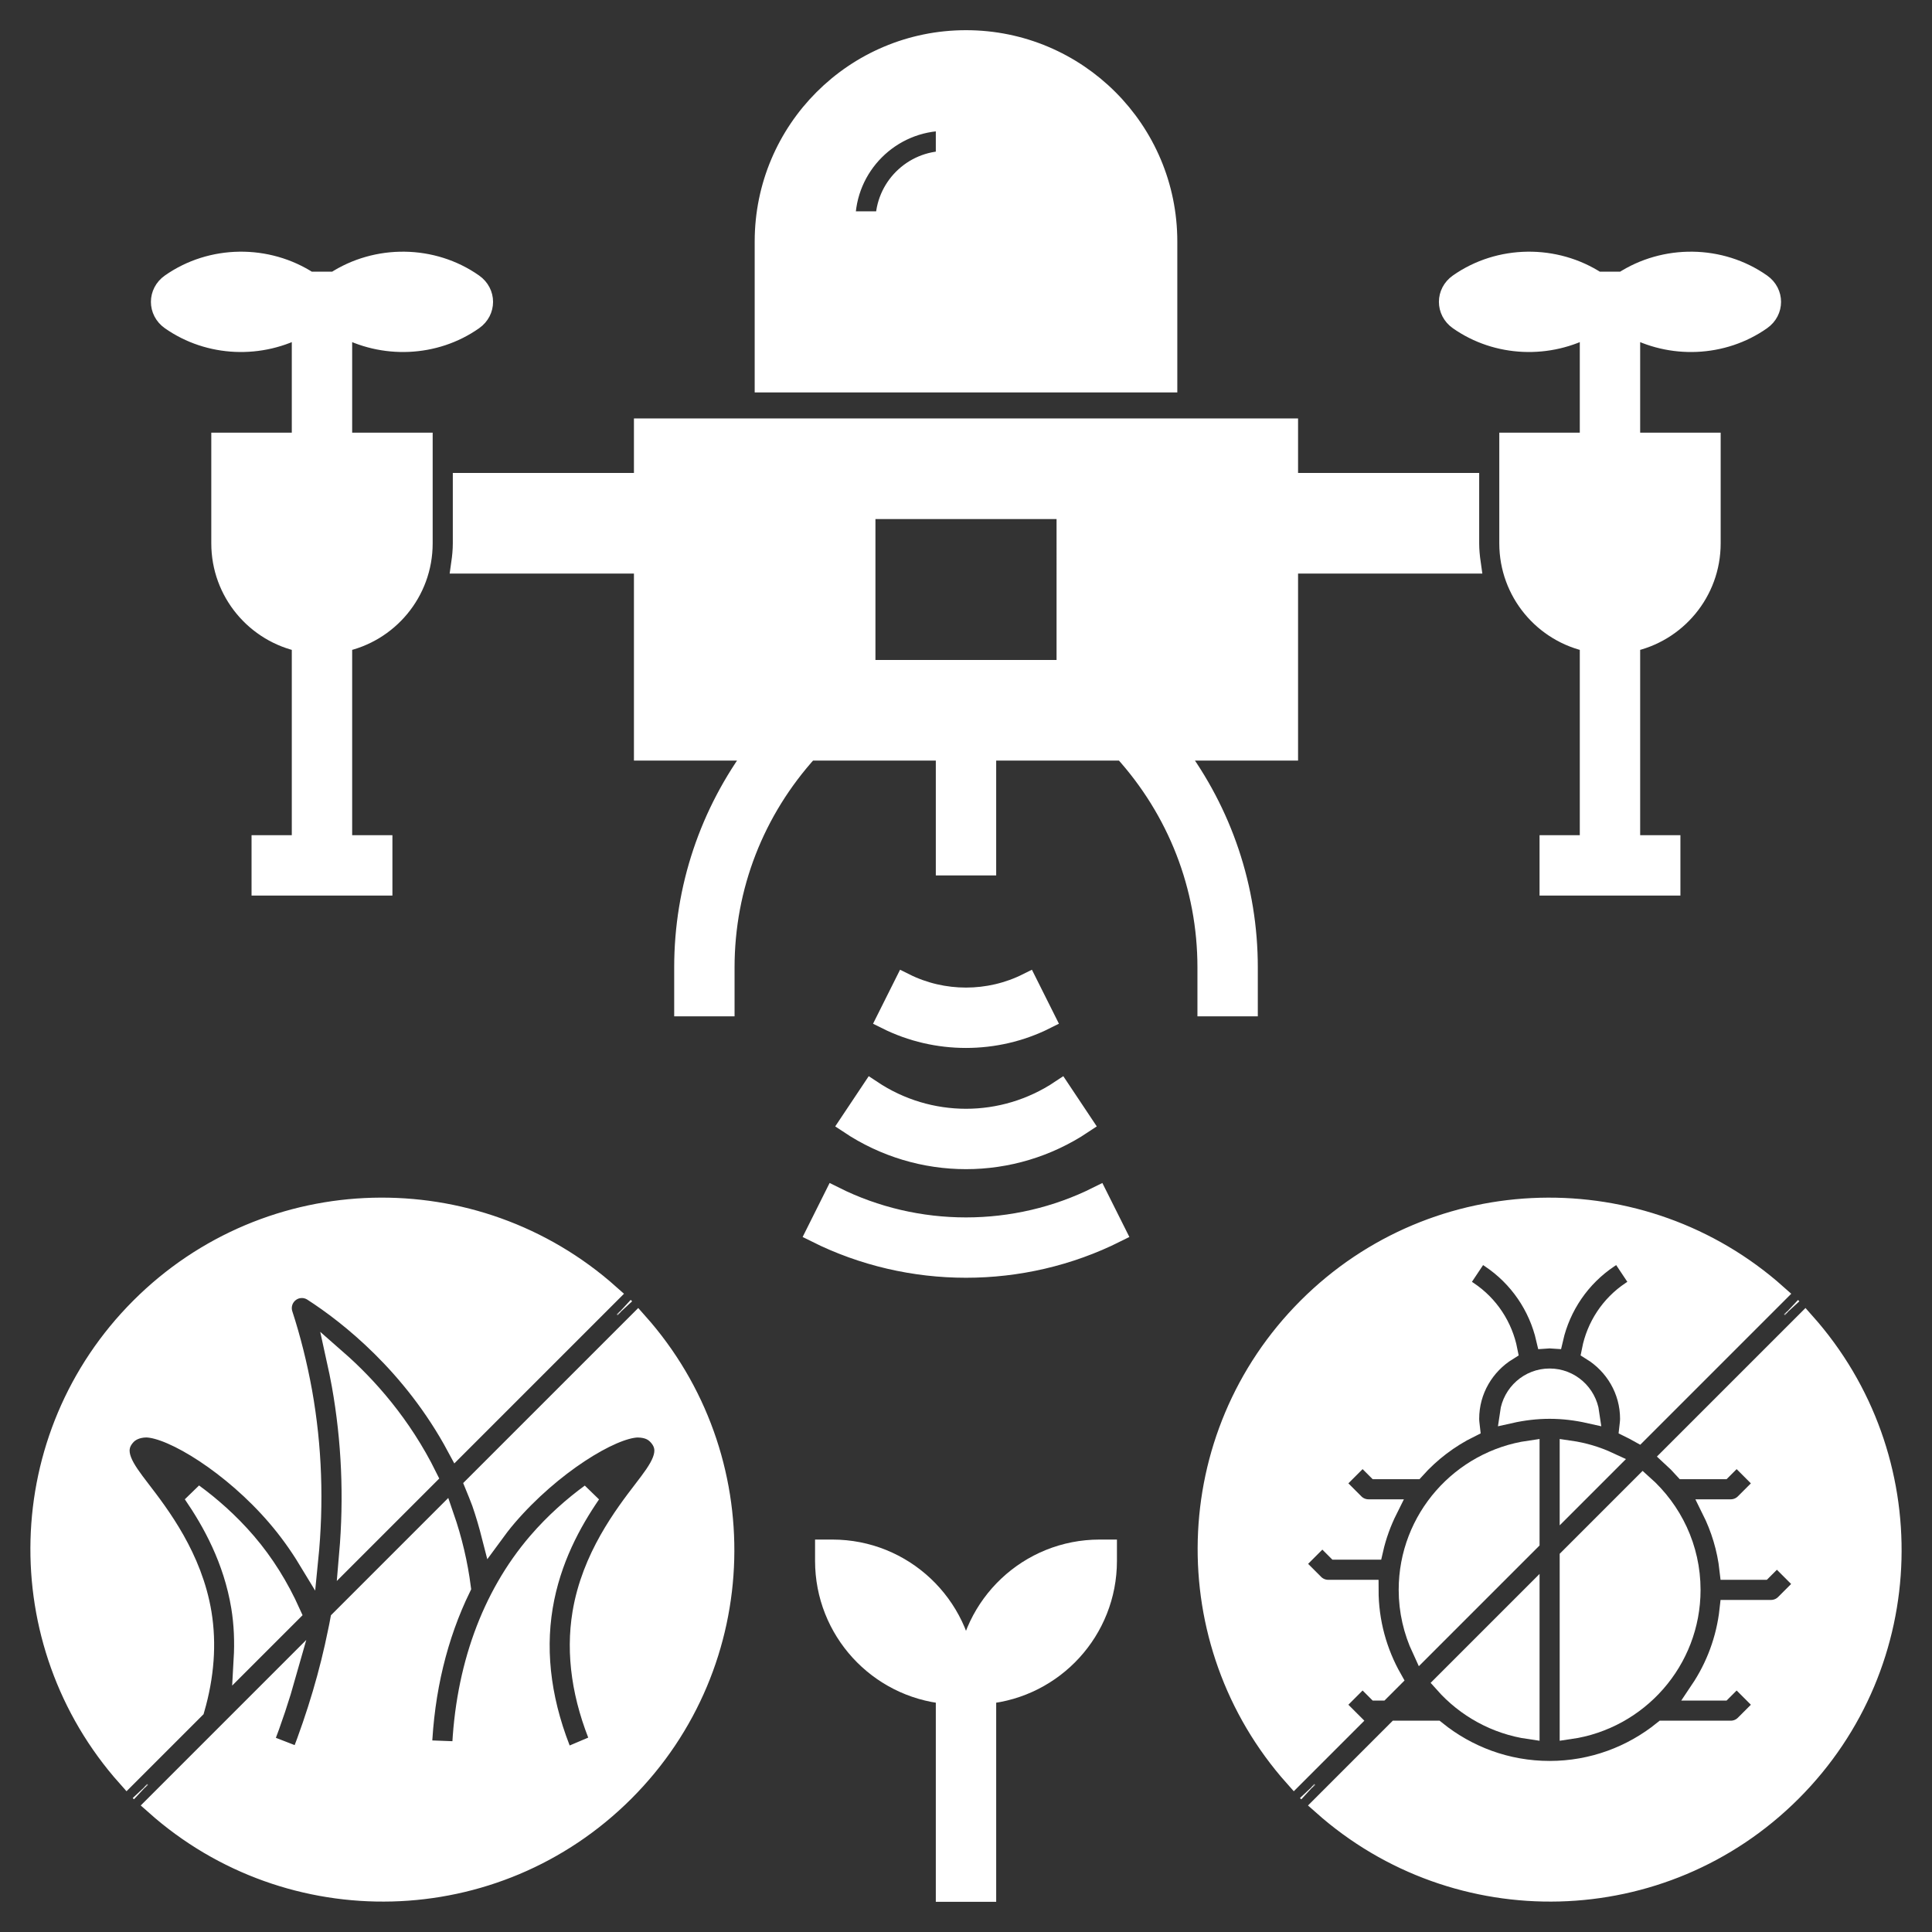<svg fill="#ffffff" width="800px" height="800px" viewBox="0 0 96 96" id="Layer_1_1_" version="1.1" xml:space="preserve" xmlns="http://www.w3.org/2000/svg" xmlns:xlink="http://www.w3.org/1999/xlink" stroke="#ffffff">

<rect x="0" y="0" width="96" height="96" fill="#333333" stroke="none"/>

<g id="SVGRepo_bgCarrier" stroke-width="0"></g>

<g id="SVGRepo_tracerCarrier" stroke-linecap="round" stroke-linejoin="round"></g>

<g id="SVGRepo_iconCarrier">

<path d="M42.195,55.832c1.763,1.176,3.784,1.763,5.805,1.763s4.042-0.587,5.805-1.763l-1.109-1.664 c-2.852,1.902-6.539,1.902-9.391,0L42.195,55.832z"></path>

<path d="M51.947,50.645l-0.895-1.789c-1.912,0.955-4.193,0.955-6.105,0l-0.895,1.789c1.236,0.618,2.592,0.927,3.947,0.927 S50.711,51.263,51.947,50.645z"></path>

<path d="M40.553,61.242c2.332,1.166,4.89,1.749,7.447,1.749s5.115-0.583,7.447-1.749l-0.895-1.789 c-4.104,2.053-9.002,2.053-13.105,0L40.553,61.242z"></path>

<path d="M49,94v-9.832c3.367-0.323,6-3.157,6-6.608V77h-0.359c-3.519,0-6.391,2.739-6.618,6.2h-0.045 c-0.228-3.461-3.1-6.2-6.618-6.2H41v0.559c0,3.451,2.633,6.286,6,6.608V94H49z"></path>

<path d="M76,79.414l-4.226,4.226c1.073,1.207,2.554,2.039,4.226,2.28V79.414z"></path>

<polygon points="89.014,64.973 89.027,64.986 89.021,64.979"></polygon>

<path d="M70,79c0,1.048,0.238,2.039,0.653,2.933L76,76.586V72.08C72.614,72.568,70,75.481,70,79z"></path>

<path d="M64.979,64.979c-6.4,6.4-6.611,16.623-0.671,23.299l2.778-2.778l-0.793-0.793l1.414-1.414L68.414,84h0.172l0.582-0.582 C68.428,82.112,68,80.606,68,79h-2c-0.266,0-0.52-0.105-0.707-0.293l-1-1l1.414-1.414L66.414,77h1.818 c0.16-0.702,0.404-1.371,0.718-2H68c-0.266,0-0.52-0.105-0.707-0.293l-1-1l1.414-1.414L68.414,73h1.897 c0.766-0.853,1.689-1.557,2.727-2.069C73.022,70.788,73,70.648,73,70.5c0-1.435,0.766-2.686,1.905-3.392 c-0.235-1.19-0.924-2.252-1.955-2.94l-0.504-0.336l1.109-1.664l0.504,0.336c1.421,0.948,2.393,2.389,2.767,4.014 C76.884,66.515,76.94,66.5,77,66.5s0.116,0.015,0.175,0.018c0.373-1.625,1.346-3.066,2.767-4.014l0.504-0.336l1.109,1.664 l-0.504,0.336c-1.032,0.688-1.721,1.75-1.955,2.94C80.234,67.814,81,69.065,81,70.5c0,0.148-0.022,0.288-0.038,0.431 c0.154,0.076,0.307,0.152,0.456,0.236l6.86-6.86C81.602,58.368,71.379,58.579,64.979,64.979z"></path>

<path d="M78,85.92c3.386-0.488,6-3.401,6-6.92c0-2.079-0.916-3.943-2.36-5.226L78,77.414V85.92z"></path>

<path d="M83.689,73h1.897l0.707-0.707l1.414,1.414l-1,1C86.52,74.895,86.266,75,86,75h-0.95c0.46,0.923,0.772,1.932,0.891,3h1.645 l0.707-0.707l1.414,1.414l-1,1C88.52,79.895,88.266,80,88,80h-2.059c-0.163,1.468-0.678,2.831-1.463,4h1.108l0.707-0.707 l1.414,1.414l-1,1C86.52,85.895,86.266,86,86,86h-3.355c-1.545,1.248-3.508,2-5.645,2s-4.099-0.752-5.645-2h-1.941l-3.692,3.692 c6.676,5.94,16.899,5.729,23.299-0.671s6.611-16.623,0.671-23.299l-6.638,6.638C83.277,72.563,83.488,72.776,83.689,73z"></path>

<polygon points="64.973,89.014 64.979,89.021 64.986,89.027"></polygon>

<path d="M77,68.5c-1.008,0-1.836,0.753-1.972,1.725C75.664,70.082,76.322,70,77,70s1.336,0.082,1.972,0.225 C78.836,69.253,78.008,68.5,77,68.5z"></path>

<path d="M78,74.586l1.933-1.933c-0.603-0.28-1.252-0.475-1.933-0.573V74.586z"></path>

<path d="M21.219,73.367c-1.268-2.563-2.973-4.479-4.49-5.808c0.092,0.416,0.177,0.837,0.255,1.263 c0.491,2.76,0.612,5.578,0.367,8.413L21.219,73.367z"></path>

<path d="M6.308,88.278l3.362-3.362c0.471-1.633,0.594-3.233,0.344-4.754c-0.459-2.771-2.075-4.879-3.041-6.138 c-0.783-1.022-1.46-1.905-0.7-2.711c0.168-0.181,0.491-0.38,0.998-0.387c1.299,0.027,4.283,1.851,6.488,4.423 c0.576,0.672,1.094,1.39,1.554,2.149c0.284-2.826,0.187-5.607-0.297-8.323c-0.244-1.346-0.57-2.647-0.967-3.866 c-0.131-0.402,0.006-0.844,0.341-1.102c0.334-0.26,0.794-0.278,1.152-0.049c1.797,1.158,4.958,3.645,7.155,7.73l7.581-7.581 c-6.676-5.94-16.899-5.729-23.299,0.671S0.368,81.602,6.308,88.278z"></path>

<polygon points="31.014,64.973 31.027,64.986 31.021,64.979"></polygon>

<path d="M31.692,65.722l-8.09,8.09c0.114,0.282,0.232,0.553,0.339,0.85c0.192,0.554,0.352,1.109,0.494,1.664 c0.244-0.334,0.493-0.664,0.762-0.977c2.202-2.567,5.187-4.391,6.486-4.421c0.554,0.006,0.829,0.204,1.001,0.387 c0.756,0.804,0.082,1.684-0.699,2.702c-0.966,1.261-2.583,3.371-3.043,6.146c-0.335,2.026-0.021,4.194,0.935,6.446l-1.842,0.781 c-1.105-2.606-1.464-5.148-1.065-7.554c0.389-2.345,1.428-4.221,2.383-5.614c-0.842,0.614-1.784,1.434-2.638,2.429 c-2.301,2.683-3.601,6.274-3.76,10.387l-1.998-0.076c0.114-2.967,0.781-5.694,1.941-8.076c-0.151-1.171-0.428-2.358-0.835-3.535 l-5.156,5.156c-0.037,0.199-0.072,0.386-0.111,0.559c-0.415,2.065-1.026,4.131-1.864,6.296l-1.865-0.723 c0.454-1.173,0.831-2.312,1.15-3.442l-6.495,6.495c6.676,5.94,16.899,5.729,23.299-0.671S37.632,72.398,31.692,65.722z"></path>

<path d="M14.437,80.149c-0.579-1.287-1.306-2.46-2.197-3.499c-0.855-0.998-1.8-1.819-2.644-2.434c0.957,1.394,2.001,3.271,2.39,5.62 c0.142,0.864,0.175,1.746,0.124,2.639L14.437,80.149z"></path>

<polygon points="6.986,89.027 6.973,89.014 6.979,89.021"></polygon>

<path d="M48,2c-5.523,0-10,4.477-10,10v7h20v-7C58,6.477,53.523,2,48,2z M47,8c-1.654,0-3,1.346-3,3h-2c0-2.757,2.243-5,5-5V8z"></path>

<path d="M32,21.293V24h-9v3c0,0.34-0.033,0.672-0.08,1H32v9.293h5.589C35.271,40.393,34,44.131,34,48.071V50h2v-1.929 c0-4.027,1.488-7.817,4.176-10.778H47V43h2v-5.707h6.824C58.512,40.254,60,44.044,60,48.071V50h2v-1.929 c0-3.941-1.271-7.678-3.589-10.778H64V28h9.08C73.033,27.672,73,27.34,73,27v-3h-9v-2.707H32z M53,33.293H43v-8h10V33.293z"></path>

<path d="M23.52,15.9c0.64-0.45,0.64-1.35,0-1.8c-2.032-1.429-4.8-1.454-6.871-0.1h-1.299c-2.07-1.354-4.839-1.329-6.871,0.1 c-0.64,0.45-0.64,1.35,0,1.8c1.92,1.35,4.495,1.441,6.52,0.307V22h-4v5c0,2.419,1.718,4.436,4,4.899V42h-2v2h6v-2h-2V31.899 c2.282-0.463,4-2.48,4-4.899v-5h-4v-5.793C19.025,17.341,21.6,17.25,23.52,15.9z"></path>

<path d="M87.52,14.1c-2.032-1.429-4.8-1.454-6.871-0.1h-1.299c-2.07-1.354-4.839-1.329-6.871,0.1c-0.64,0.45-0.64,1.35,0,1.8 c1.92,1.35,4.495,1.441,6.52,0.307V22h-4v5c0,2.419,1.718,4.436,4,4.899V42h-2v2h6v-2h-2V31.899c2.282-0.463,4-2.48,4-4.899v-5h-4 v-5.793c2.025,1.135,4.6,1.043,6.52-0.307C88.16,15.45,88.16,14.55,87.52,14.1z"></path>

</g>

</svg>